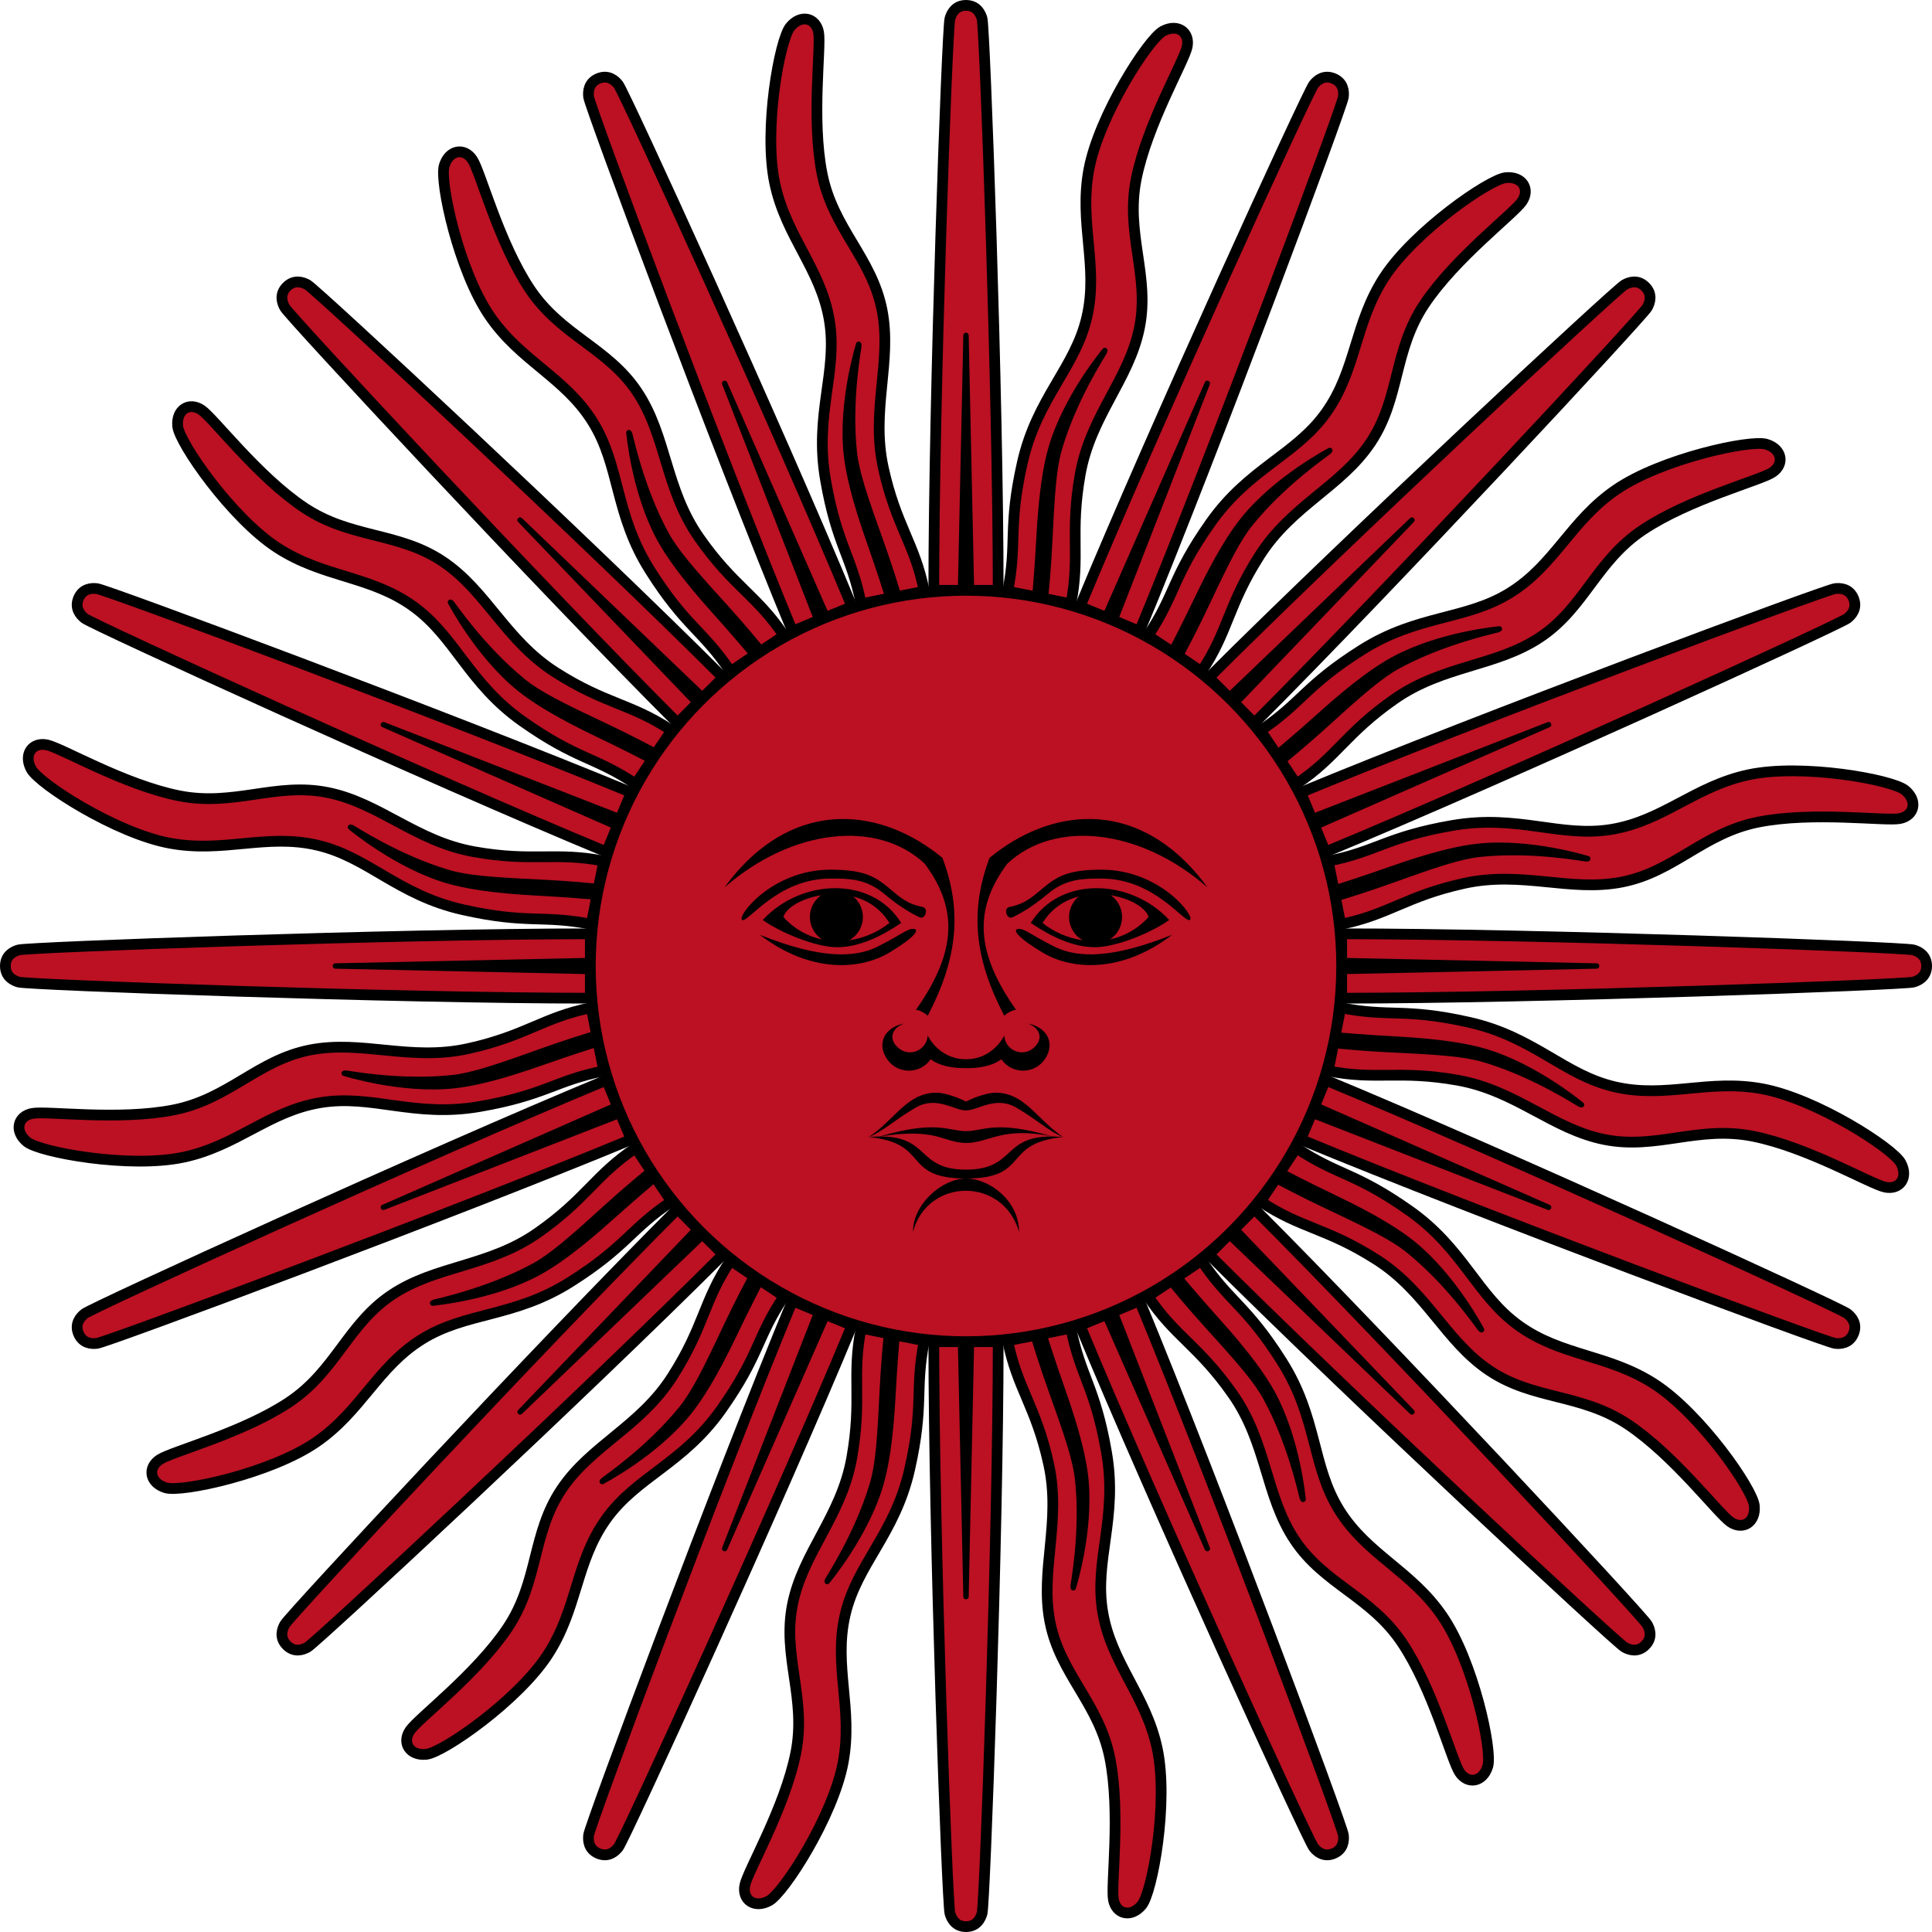<svg xmlns="http://www.w3.org/2000/svg" xmlns:xlink="http://www.w3.org/1999/xlink" width="360" height="360" viewBox="0 0 360 360">
    <defs>
        <style>
            #light, #dark {
                display: none;
            }
            #light:target, #dark:target {
                display: block;
            }
        </style>
    </defs>
    <g id="default">
        <g fill="#bb1122" stroke="#000000" stroke-width="2">
            <g id="g-a" transform-origin="180 180">
                <animateTransform attributeName="transform" attributeType="XML" begin="0s" dur="0.5s" from="0" repeatCount="indefinite" to="-22.5" type="rotate" />
                <path id="a" d="M174 110c0-35.978 2.482-104.567 3-106.5.26-.97 1.002-2.5 3-2.5 2.002 0 2.741 1.535 3 2.5.507 1.891 3 70.415 3 106.5z" />
                <use xlink:href="#a" transform="rotate(-22.5 180 180)" />
                <use xlink:href="#a" transform="rotate(-45 180 180)" />
                <use xlink:href="#a" transform="rotate(-67.5 180 180)" />
                <use xlink:href="#a" transform="rotate(-90 180 180)" />
                <use xlink:href="#a" transform="rotate(-112.5 180 180)" />
                <use xlink:href="#a" transform="rotate(-135 180 180)" />
                <use xlink:href="#a" transform="rotate(-157.5 180 180)" />
                <use xlink:href="#a" transform="rotate(180 180 180)" />
                <use xlink:href="#a" transform="rotate(157.5 180 180)" />
                <use xlink:href="#a" transform="rotate(135 180 180)" />
                <use xlink:href="#a" transform="rotate(112.5 180 180)" />
                <use xlink:href="#a" transform="rotate(90 180 180)" />
                <use xlink:href="#a" transform="rotate(67.5 180 180)" />
                <use xlink:href="#a" transform="rotate(45 180 180)" />
                <use xlink:href="#a" transform="rotate(22.5 180 180)" />
            </g>
            <g id="g-b" transform-origin="180 180">
                <animateTransform attributeName="transform" attributeType="XML" begin="0s" dur="0.5s" from="0" repeatCount="indefinite" to="-22.5" type="rotate" />
                <path id="b" d="M160.459 112.516c-1.814-9.118-4.523-10.896-6.644-23.149-2.121-12.252 2.335-20.066.718-29.711-1.617-9.645-8.048-15.499-10.171-25.506-2.123-10.006.907-26.703 2.874-29.12 1.967-2.417 4.782-1.758 5.294.986.512 2.744-1.377 16.145.659 26.378 2.036 10.234 9.221 15.601 11.152 25.311 1.931 9.71-2.134 18.667.263 29.516 2.397 10.849 5.844 14.004 7.625 22.954z" />
                <use xlink:href="#b" transform="rotate(-22.5 180 180)" />
                <use xlink:href="#b" transform="rotate(-45 180 180)" />
                <use xlink:href="#b" transform="rotate(-67.5 180 180)" />
                <use xlink:href="#b" transform="rotate(-90 180 180)" />
                <use xlink:href="#b" transform="rotate(-112.5 180 180)" />
                <use xlink:href="#b" transform="rotate(-135 180 180)" />
                <use xlink:href="#b" transform="rotate(-157.5 180 180)" />
                <use xlink:href="#b" transform="rotate(180 180 180)" />
                <use xlink:href="#b" transform="rotate(157.5 180 180)" />
                <use xlink:href="#b" transform="rotate(135 180 180)" />
                <use xlink:href="#b" transform="rotate(112.5 180 180)" />
                <use xlink:href="#b" transform="rotate(90 180 180)" />
                <use xlink:href="#b" transform="rotate(67.5 180 180)" />
                <use xlink:href="#b" transform="rotate(45 180 180)" />
                <use xlink:href="#b" transform="rotate(22.5 180 180)" />
            </g>
            <g id="g-circle">
                <circle cx="180" cy="180" r="70" stroke-width="2" />
            </g>
        </g>
        <g fill="#000000">
            <g id="g-spikes" transform-origin="180 180">
                <animateTransform attributeName="transform" attributeType="XML" begin="0s" dur="0.5s" from="0" repeatCount="indefinite" to="-22.5" type="rotate" />
                <path id="c" d="M178.5 109.075s1-45.923 1-46.574c0 0-.002-.501.5-.501.502 0 .5.501.5.501 0 .52 1 46.574 1 46.574z" />
                <use xlink:href="#c" transform="rotate(-22.5 180 180)" />
                <use xlink:href="#c" transform="rotate(-45 180 180)" />
                <use xlink:href="#c" transform="rotate(-67.5 180 180)" />
                <use xlink:href="#c" transform="rotate(-90 180 180)" />
                <use xlink:href="#c" transform="rotate(-112.5 180 180)" />
                <use xlink:href="#c" transform="rotate(-135 180 180)" />
                <use xlink:href="#c" transform="rotate(-157.5 180 180)" />
                <use xlink:href="#c" transform="rotate(180 180 180)" />
                <use xlink:href="#c" transform="rotate(157.5 180 180)" />
                <use xlink:href="#c" transform="rotate(135 180 180)" />
                <use xlink:href="#c" transform="rotate(112.5 180 180)" />
                <use xlink:href="#c" transform="rotate(90 180 180)" />
                <use xlink:href="#c" transform="rotate(67.5 180 180)" />
                <use xlink:href="#c" transform="rotate(45 180 180)" />
                <use xlink:href="#c" transform="rotate(22.5 180 180)" />
                <path id="d" d="M164.74 110.717s-1.373-4.376-3.193-9.523c-2.88-8.143-3.985-13.138-4.348-16.574-1.043-9.862 2.285-20.476 2.324-20.619 0 0 .069-.358.504-.358.586 0 .508.859.508.859 0 .383-1.877 9.931-.862 19.629.376 3.589 1.805 7.939 4.795 16.236 1.823 5.059 3.241 9.764 3.241 9.764z" />
                <use xlink:href="#d" transform="rotate(-22.5 180 180)" />
                <use xlink:href="#d" transform="rotate(-45 180 180)" />
                <use xlink:href="#d" transform="rotate(-67.5 180 180)" />
                <use xlink:href="#d" transform="rotate(-90 180 180)" />
                <use xlink:href="#d" transform="rotate(-112.5 180 180)" />
                <use xlink:href="#d" transform="rotate(-135 180 180)" />
                <use xlink:href="#d" transform="rotate(-157.5 180 180)" />
                <use xlink:href="#d" transform="rotate(180 180 180)" />
                <use xlink:href="#d" transform="rotate(157.5 180 180)" />
                <use xlink:href="#d" transform="rotate(135 180 180)" />
                <use xlink:href="#d" transform="rotate(112.5 180 180)" />
                <use xlink:href="#d" transform="rotate(90 180 180)" />
                <use xlink:href="#d" transform="rotate(67.5 180 180)" />
                <use xlink:href="#d" transform="rotate(45 180 180)" />
                <use xlink:href="#d" transform="rotate(22.5 180 180)" />
            </g>
            <g id="g-face">
                <path d="M156.643 152.613c-7.575.151-15.229 3.959-21.643 12.746 12.622-11.027 28.536-12.68 37.316-4.41 6.373 8.56 5.805 16.639-1.646 27.221.549 0 1.647.55 2.195 1.102 5.535-10.589 6.486-19.492 2.744-29.426-5.659-4.652-12.283-7.366-18.967-7.232zm46.715 0c-6.684-.133-13.307 2.581-18.967 7.232-3.742 9.934-2.791 18.837 2.744 29.426.549-.551 1.647-1.102 2.195-1.102-7.452-10.582-8.019-18.661-1.646-27.221 8.781-8.27 24.694-6.616 37.316 4.41-6.414-8.787-14.067-12.595-21.643-12.746zm-48.602 9.438c-10.976 0-17.56 8.822-16.463 9.373 1.098.551 6.585-7.719 16.463-7.719 3.293 0 6.586.001 9.879 2.758 3.293 2.757 5.488 3.859 6.586 4.41 1.097.551 1.644-1.103 1.096-1.654-.549-.551-2.196.001-5.488-2.756-3.293-2.757-4.938-4.412-12.072-4.412zm50.488 0c-7.134 0-8.78 1.655-12.072 4.412-3.293 2.757-4.94 2.205-5.488 2.756-.549.551-.002 2.206 1.096 1.654 1.098-.551 3.293-1.654 6.586-4.41 3.293-2.757 6.586-2.758 9.879-2.758 9.878 0 15.365 8.27 16.463 7.719 1.098-.551-5.487-9.373-16.463-9.373zm-49.596 3.447c-4.87 0-9.947 2.066-13.514 5.926 3.49 2.498 10.055 5.076 13.799 5.076 4.075 0 8.156-1.926 11.994-4.523-2.744-4.411-7.409-6.479-12.279-6.479zm48.703 0c-4.87 0-9.535 2.068-12.279 6.479 3.838 2.598 7.919 4.523 11.994 4.523 3.744 0 10.309-2.578 13.799-5.076-3.567-3.859-8.643-5.926-13.514-5.926zm-51.35 1.322c-1.31.93-2.088 2.441-2.088 4.053 0 1.691.858 3.265 2.275 4.178-2.636-.559-5.155-1.904-7.213-4.178.494-1.738 3.438-3.473 7.025-4.053zm53.996 0c3.587.58 6.531 2.315 7.025 4.053-2.057 2.274-4.577 3.619-7.213 4.178 1.417-.912 2.275-2.487 2.275-4.178 0-1.611-.778-3.123-2.088-4.053zm-48.014.225c2.596.673 5.043 2.191 6.748 4.932-2.129 1.711-4.754 2.838-7.49 3.227 1.57-.871 2.546-2.529 2.551-4.33-.003-1.483-.667-2.888-1.809-3.828zm42.031 0c-1.142.94-1.806 2.345-1.809 3.828.005 1.802.981 3.459 2.551 4.33-2.736-.388-5.361-1.515-7.49-3.227 1.705-2.741 4.152-4.259 6.748-4.932zm-30.895 6.033c-1.098 0-2.194 1.103-6.584 3.309-4.39 2.205-10.977 2.206-21.953-2.205 9.329 7.167 18.661 6.615 24.148 3.307 5.488-3.308 5.486-4.41 4.389-4.41zm19.758 0c-1.098 0-1.099 1.102 4.389 4.41 5.488 3.308 14.819 3.861 24.148-3.307-10.976 4.411-17.563 4.41-21.953 2.205-4.39-2.205-5.486-3.309-6.584-3.309zm-21.404 17.643c-3.458.635-5.167 3.533-3.266 6.504 1.901 2.971 6.197 3.052 8.207.154 2.195 1.654 5.486 1.654 6.584 1.654 1.098 0 4.389-0 6.584-1.654 2.01 2.897 6.306 2.816 8.207-.154 1.901-2.971.193-5.869-3.266-6.504 2.475.884 2.974 3.118.873 4.701-2.101 1.583-5.112.179-5.264-2.455-.549 1.103-2.745 4.412-7.135 4.412s-6.586-3.309-7.135-4.412c-.152 2.634-3.163 4.039-5.264 2.455-2.101-1.583-1.602-3.818.873-4.701zm6.037 12.887c-5.488 0-7.682 4.962-12.621 8.27 2.744-1.103 4.938-3.308 8.779-5.514 3.841-2.205 7.135.551 9.33.551 2.195 0 5.489-2.756 9.33-.551 3.841 2.205 6.035 4.411 8.779 5.514-4.939-3.308-7.133-8.27-12.621-8.27-1.098 0-3.293.55-5.488 1.652-2.195-1.103-4.391-1.652-5.488-1.652zm23.598 8.27c-.737-.067-1.414-.102-2.039-.111-9.4-.06-6.854 6.176-16.07 6.176-9.216 0-6.671-6.236-16.07-6.176-.625.009-1.302.044-2.039.111 11.524 1.103 6.036 7.719 18.109 7.719 12.073 0 6.585-6.616 18.109-7.719zM180 219.596c-4.35 0-9.879 4.685-9.879 9.924 2.705-10.097 16.806-10.272 19.758 0-0-5.726-5.45-9.924-9.879-9.924zm-16.07-7.83c10.807-1.682 11.627 1.122 16.07 1.213 4.301 0 6.693-3.158 16.07-1.213-10.622-3.131-12.819-.992-16.07-.992-3.251 0-5.448-2.139-16.07.992z" />
            </g>
        </g>
    </g>
    <g id="dark">
        <g fill="#bb1122" stroke="#000000">
            <use xlink:href="#g-a" />
            <use xlink:href="#g-b" />
        </g>
        <g fill="#bb1122" stroke="#000000">
            <use xlink:href="#g-circle" />
        </g>
        <g fill="#000000">
            <use xlink:href="#g-spikes" />
        </g>
        <g fill="#000000">
            <use xlink:href="#g-face" />
        </g>
    </g>
    <g id="light">
        <g fill="#cc9933" stroke="#000000">
            <use xlink:href="#g-a" />
            <use xlink:href="#g-b" />
        </g>
        <g fill="#cc9933" stroke="#000000">
            <use xlink:href="#g-circle" />
        </g>
        <g fill="#000000">
            <use xlink:href="#g-spikes" />
        </g>
        <g fill="#000000">
            <use xlink:href="#g-face" />
        </g>
    </g>
</svg>